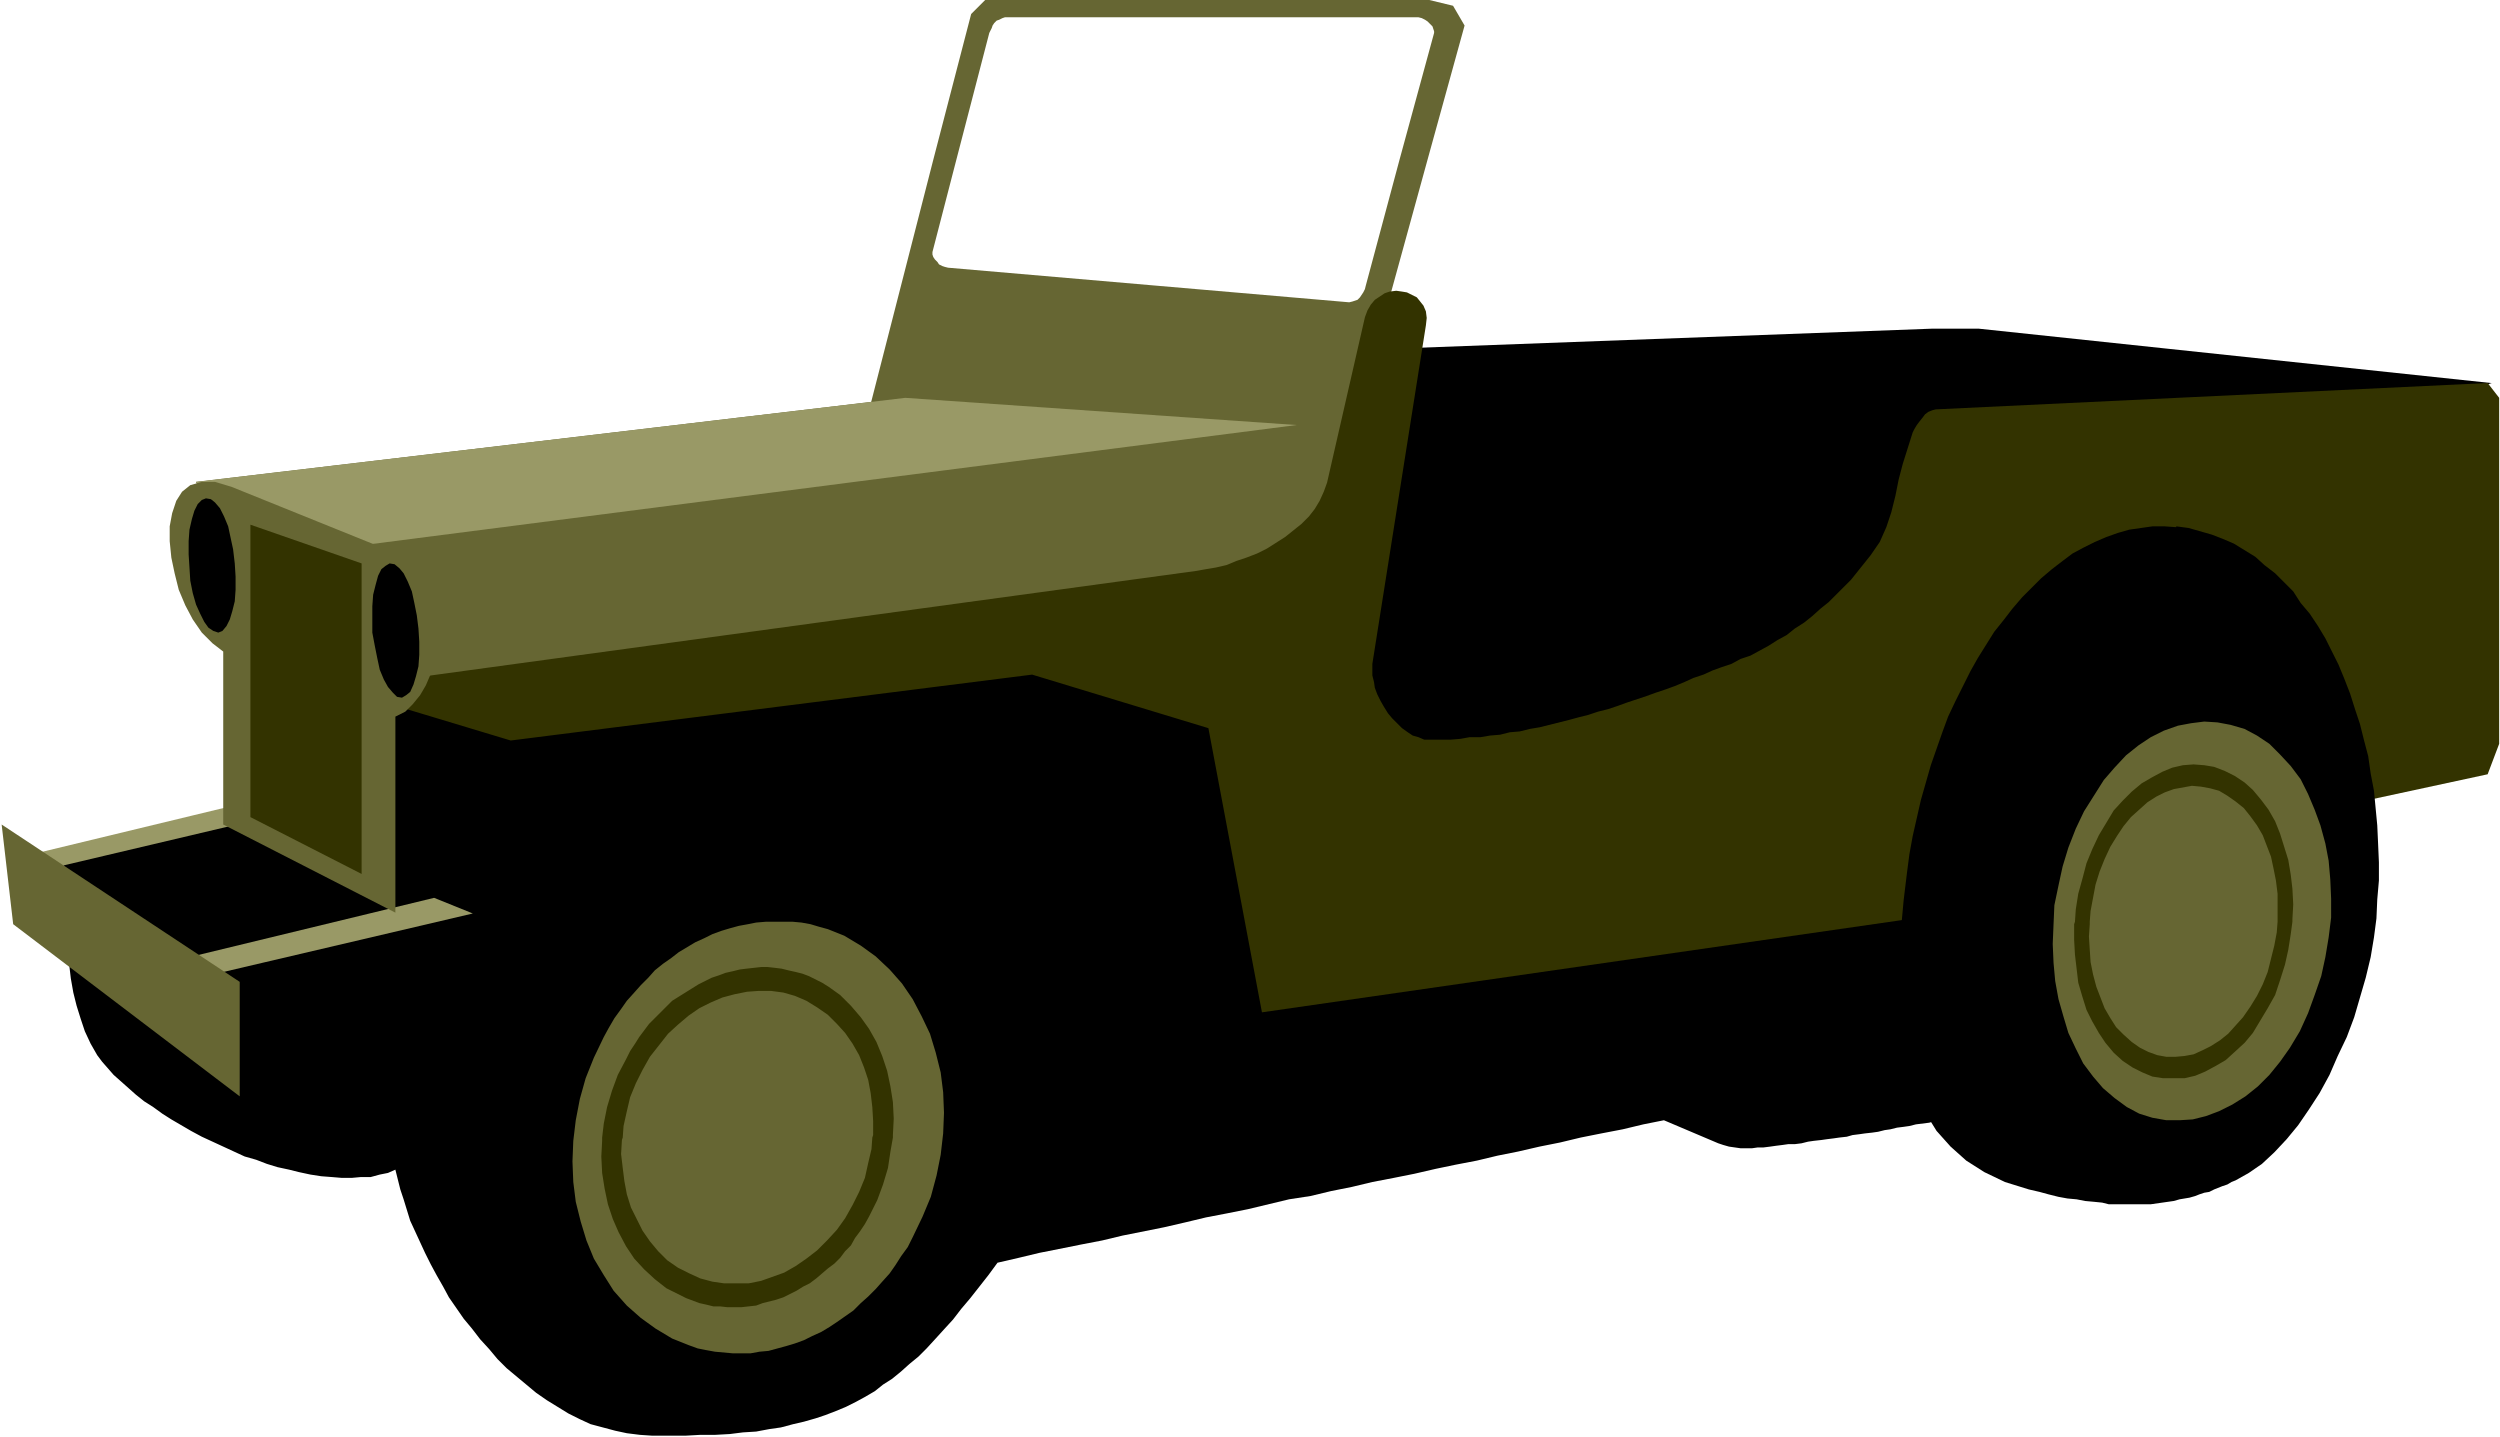 <svg xmlns="http://www.w3.org/2000/svg" fill-rule="evenodd" height="281.822" preserveAspectRatio="none" stroke-linecap="round" viewBox="0 0 3035 1744" width="490.455"><style>.brush1{fill:#000}.pen1{stroke:none}.brush2{fill:#663}.brush3{fill:#996}.brush4{fill:#330}</style><path class="pen1 brush1" d="m3024 465-622-66h-56l-646 24-84 410 88 98 288-28 475-262 558-176h-1z"/><path class="pen1 brush2" d="m1133 194 46-177 18-18h534l33 8 14 24-45 163h-34l42-154v-2l-1-3-1-3-3-3-3-3-3-2-4-2-4-1h-502l-3 1-4 2-3 1-3 3-2 3-1 3-2 4-1 2-40 154h-28zm0 0-80 312 562 117 118-429h-34l-41 153-1 4-2 4-2 3-2 3-3 3-3 1-3 1-4 1-487-42-4-1-3-1-4-2-2-3-3-3-2-3-1-3v-3l29-112h-28z"/><path class="pen1 brush2" d="m238 585 861-102 447 23 7 1 8 3 6 4 7 5 6 6 5 7 5 7 4 9 4 8 2 9 3 9 2 9 2 9v18l-1 8-2 8-2 7-2 7-5 7-4 7-5 7-5 6-6 7-6 5-7 5-7 5-7 4-8 3-7 3-8 2-7 1L476 851 238 586v-1z"/><path class="pen1 brush3" d="m238 585 861-102 475 33L346 674l-108-88v-1z"/><path class="pen1 brush1" d="m2388 1355-8 2-8 1-7 1-8 1-8 1-7 2-8 1-8 1-8 2-7 1-8 1-8 2-7 1-8 2-7 1-9 1-7 1-8 1-7 2-9 1-7 1-8 1-7 1-9 1-7 1-8 2-8 1h-8l-7 1-8 1-7 1-8 1h-7l-7 1h-14l-7-1-7-1-7-2-6-2-66-28-25 5-25 6-26 5-25 5-25 6-25 5-26 6-25 5-25 6-26 5-24 5-26 6-25 5-26 5-25 6-25 5-25 6-26 4-25 6-25 6-25 5-26 5-25 6-26 6-25 5-25 5-25 6-26 5-25 5-25 5-25 6-26 6-11 15-11 14-11 14-11 13-10 13-11 12-10 11-11 12-10 10-11 9-10 9-11 9-11 7-10 8-12 7-11 6-12 6-12 5-13 5-12 4-14 4-13 3-15 4-14 2-16 3-16 1-16 2-18 1h-18l-18 1h-40l-15-1-16-2-14-3-15-4-15-4-13-6-14-7-13-8-13-8-13-9-12-10-12-10-12-10-11-11-10-12-11-12-10-13-10-12-9-13-9-13-7-13-8-14-7-13-7-14-6-13-6-13-6-13-4-13-4-13-4-12-3-12-3-12-9 4-10 2-11 3h-12l-11 1h-12l-12-1-13-1-13-2-14-3-12-3-14-3-13-4-13-5-14-4-13-6-13-6-13-6-13-6-13-7-12-7-12-7-11-7-11-8-11-7-10-8-9-8-9-8-9-8-7-8-7-8-6-8-8-14-7-15-5-15-5-16-4-16-3-17-2-17-3-16-3-28-1-28v-56l12-3 13-3 13-3 13-3 12-3 13-3 13-2 13-3 12-3 13-3 13-3 13-3 13-3 12-3 13-3 13-3 14-9 13-10 14-10 14-10 13-10 14-10 14-10 13-10 14-10 14-9 13-10 14-10 13-10 14-10 14-10 14-10 814-93 330 200 558 19h237l-51 391z"/><path class="pen1 brush3" d="m201 1169 326-79 47 19-354 83-19-23zM31 1039l265-64 38 15-288 68-15-19z"/><path class="pen1 brush4" d="m494 861 126 38 633-80 214 65 65 345 777-112 558-144 153-33 14-37V483l-14-18-670 32-4 1-5 2-4 3-3 4-4 5-3 4-3 5-2 4-6 19-6 19-5 19-4 20-5 20-6 18-8 18-11 16-8 10-8 10-8 10-9 9-9 9-9 9-10 8-10 9-10 8-11 7-10 8-11 6-11 7-11 6-11 6-12 4-11 6-12 4-11 4-11 5-12 4-11 5-12 5-11 4-12 4-11 4-12 4-12 4-11 4-12 4-12 3-12 4-12 3-11 3-12 3-12 3-12 3-12 2-12 3-12 1-12 3-12 1-12 2h-13l-11 2-12 1h-32l-7-3-7-2-6-4-7-5-6-6-6-6-5-6-5-8-4-7-4-8-3-8-1-7-2-8v-14l65-411 1-9-1-8-3-7-4-5-4-5-6-3-6-3-6-1-7-1-8 1-6 2-6 4-6 4-5 6-4 7-3 8-46 201-4 11-5 11-6 10-7 9-9 9-10 8-10 8-11 7-11 7-12 6-13 5-12 4-12 5-13 3-12 2-11 2-959 131v37z"/><path class="pen1 brush1" d="m2642 639 15 2 14 4 14 4 13 5 14 6 13 8 13 8 11 10 13 10 11 11 11 11 9 14 11 13 10 15 9 15 8 16 8 16 7 17 7 18 6 19 6 18 5 20 5 19 3 21 4 21 2 21 2 21 1 22 1 23v22l-2 23-1 23-3 23-4 24-6 25-7 24-7 24-9 24-11 23-10 23-12 22-13 20-13 19-14 17-15 16-15 14-16 11-16 9-5 2-5 3-6 2-5 2-5 2-6 3-6 1-6 2-5 2-7 2-6 1-6 1-7 2-7 1-7 1-7 1-7 1h-51l-8-2-10-1-11-1-10-2-11-1-11-2-12-3-11-3-13-3-29-9-25-12-22-14-19-17-17-19-13-21-11-23-9-25-6-27-4-28-3-29-1-30 1-32 3-32 3-33 4-33 3-23 4-22 5-22 5-22 6-21 6-21 7-20 7-20 7-19 9-19 9-18 9-18 9-16 10-16 10-16 12-15 10-13 12-14 12-12 11-11 13-11 13-10 12-9 13-7 14-7 14-6 14-5 14-4 14-2 14-2h15l14 1v-1z"/><path class="pen1 brush2" d="m281 591 218 88 10 5 8 9 6 10 6 12 3 13 2 14 1 16-1 15-3 16-3 15-5 14-6 14-7 12-9 11-9 9-12 6v238l-209-107V791l-13-10-13-13-11-16-9-17-8-19-5-20-4-19-2-20v-18l3-16 5-15 7-11 10-8 14-4h16l20 6zM2 1001l289 191v139L16 1122 2 1001z"/><path class="pen1 brush1" d="m250 605 6 1 5 4 6 7 5 10 5 12 3 14 3 14 2 17 1 16v16l-1 14-3 12-3 10-4 8-5 6-5 2-6-2-6-4-5-7-5-10-5-11-4-14-3-15-1-16-1-16v-16l1-14 3-13 3-10 4-8 5-5 5-2zm223 79 6 1 6 5 5 6 5 10 5 12 3 14 3 15 2 16 1 16v16l-1 14-3 12-3 10-4 9-5 4-5 3-6-1-5-5-6-7-5-9-5-12-3-14-3-15-3-16v-32l1-14 3-12 3-11 4-8 5-4 5-3z"/><path class="pen1 brush4" d="M304 992V637l135 47v377l-135-69z"/><path class="pen1 brush2" d="m1045 1148 18 13 17 16 15 17 13 19 11 21 10 21 7 23 6 24 3 24 1 25-1 25-3 26-5 25-7 26-10 24-12 25-6 12-8 11-7 11-7 10-9 10-8 9-9 9-9 8-9 9-10 7-10 7-9 6-10 6-11 5-10 5-11 4-10 3-11 3-11 3-11 1-11 2h-21l-11-1-11-1-11-2-10-2-11-4-10-4-10-4-10-6-10-6-18-13-17-15-16-18-12-19-12-20-9-22-7-23-6-24-3-24-1-25 1-25 3-25 5-26 7-25 10-25 12-25 6-11 7-12 8-11 7-10 9-10 8-9 9-9 8-9 10-8 10-7 9-7 10-6 10-6 11-5 10-5 11-4 10-3 11-3 11-2 10-2 12-1h32l11 1 11 2 10 3 11 3 10 4 10 4 10 6 10 6zm1710-245 13 13 13 14 12 16 9 18 8 19 7 19 6 22 4 21 2 23 1 23v23l-3 24-4 24-5 23-8 23-8 22-10 22-12 20-12 17-13 16-14 14-15 12-16 10-16 8-16 6-16 4-16 1h-16l-17-3-16-5-15-8-15-11-14-12-12-14-12-16-9-18-9-19-6-20-6-21-4-22-2-22-1-23 1-24 1-23 5-24 5-23 7-23 9-23 10-21 12-19 12-19 13-15 14-15 15-12 15-10 16-8 17-6 16-3 16-2 16 1 16 3 17 5 15 8 15 10z"/><path class="pen1 brush4" d="m731 1381 2-17 4-20 6-20 7-19 10-19 5-10 6-9 5-8 6-8 6-8 7-7 7-7 7-7 7-7 8-5 8-5 8-5 8-5 8-4 8-4 9-3 8-3 9-2 8-2 8-1 9-1 9-1h8l9 1 8 1 8 2 9 2 8 2 8 3 8 4 8 4 8 5 14 10 13 13 12 14 10 14 9 16 7 17 6 18 4 19 3 19 1 20-1 20v3h-25l1-3v-17l-1-17-2-17-3-16-5-15-6-15-8-14-9-13-10-11-11-11-13-9-13-8-14-6-14-4-15-2h-15l-14 1-15 3-15 4-14 6-14 7-13 9-13 11-12 11-11 14-11 14-9 16-8 16-7 17-4 17-4 18-1 14h-25zm0 0v4l-1 19 1 20 3 19 4 19 6 18 7 16 9 17 10 15 12 13 13 12 14 11 8 4 8 4 8 4 8 3 8 3 9 2 8 2h8l9 1h17l9-1 9-1 8-3 8-2 8-2 9-3 8-4 8-4 8-5 8-4 8-6 7-6 7-6 8-6 7-7 6-8 7-7 5-9 6-8 6-9 5-9 10-20 7-19 6-20 3-20 3-17h-25l-1 14-4 17-4 18-7 17-8 16-9 16-10 14-12 13-12 12-13 10-13 9-14 8-14 5-14 5-15 3h-30l-14-2-15-4-13-6-14-7-13-9-11-11-10-12-9-13-7-14-7-14-5-16-3-16-2-16-2-17 1-17 1-3h-25zm1788-262 1-15 3-19 5-18 5-19 7-17 8-17 9-15 9-15 11-12 11-11 12-10 12-7 13-7 12-5 13-3 13-1 13 1 12 2 13 5 12 6 12 8 10 9 10 12 9 12 8 14 6 15 5 16 5 16 3 18 2 17 1 19-1 18v3h-18v-34l-2-16-3-15-3-14-5-13-5-13-7-12-8-11-8-10-10-8-10-7-10-6-11-3-11-2-11-1-11 2-11 2-11 4-10 5-11 7-10 9-10 9-9 11-8 12-8 13-7 15-6 15-5 16-3 16-3 16-1 13h-18zm0 0-1 3v19l1 18 2 17 2 17 5 17 5 16 7 14 8 14 8 12 10 12 11 10 12 8 12 6 12 5 13 2h26l13-3 12-5 13-7 12-7 11-10 12-11 10-12 9-15 9-15 9-16 6-18 6-19 4-18 3-19 2-15h-18l-1 13-3 16-4 16-4 16-6 15-7 14-8 13-9 13-9 10-9 10-10 8-11 7-10 5-11 5-11 2-11 1h-11l-11-2-11-4-10-5-10-7-10-9-9-9-7-11-7-12-5-13-5-13-4-15-3-15-1-15-1-16 1-15v-3h-18z"/></svg>
